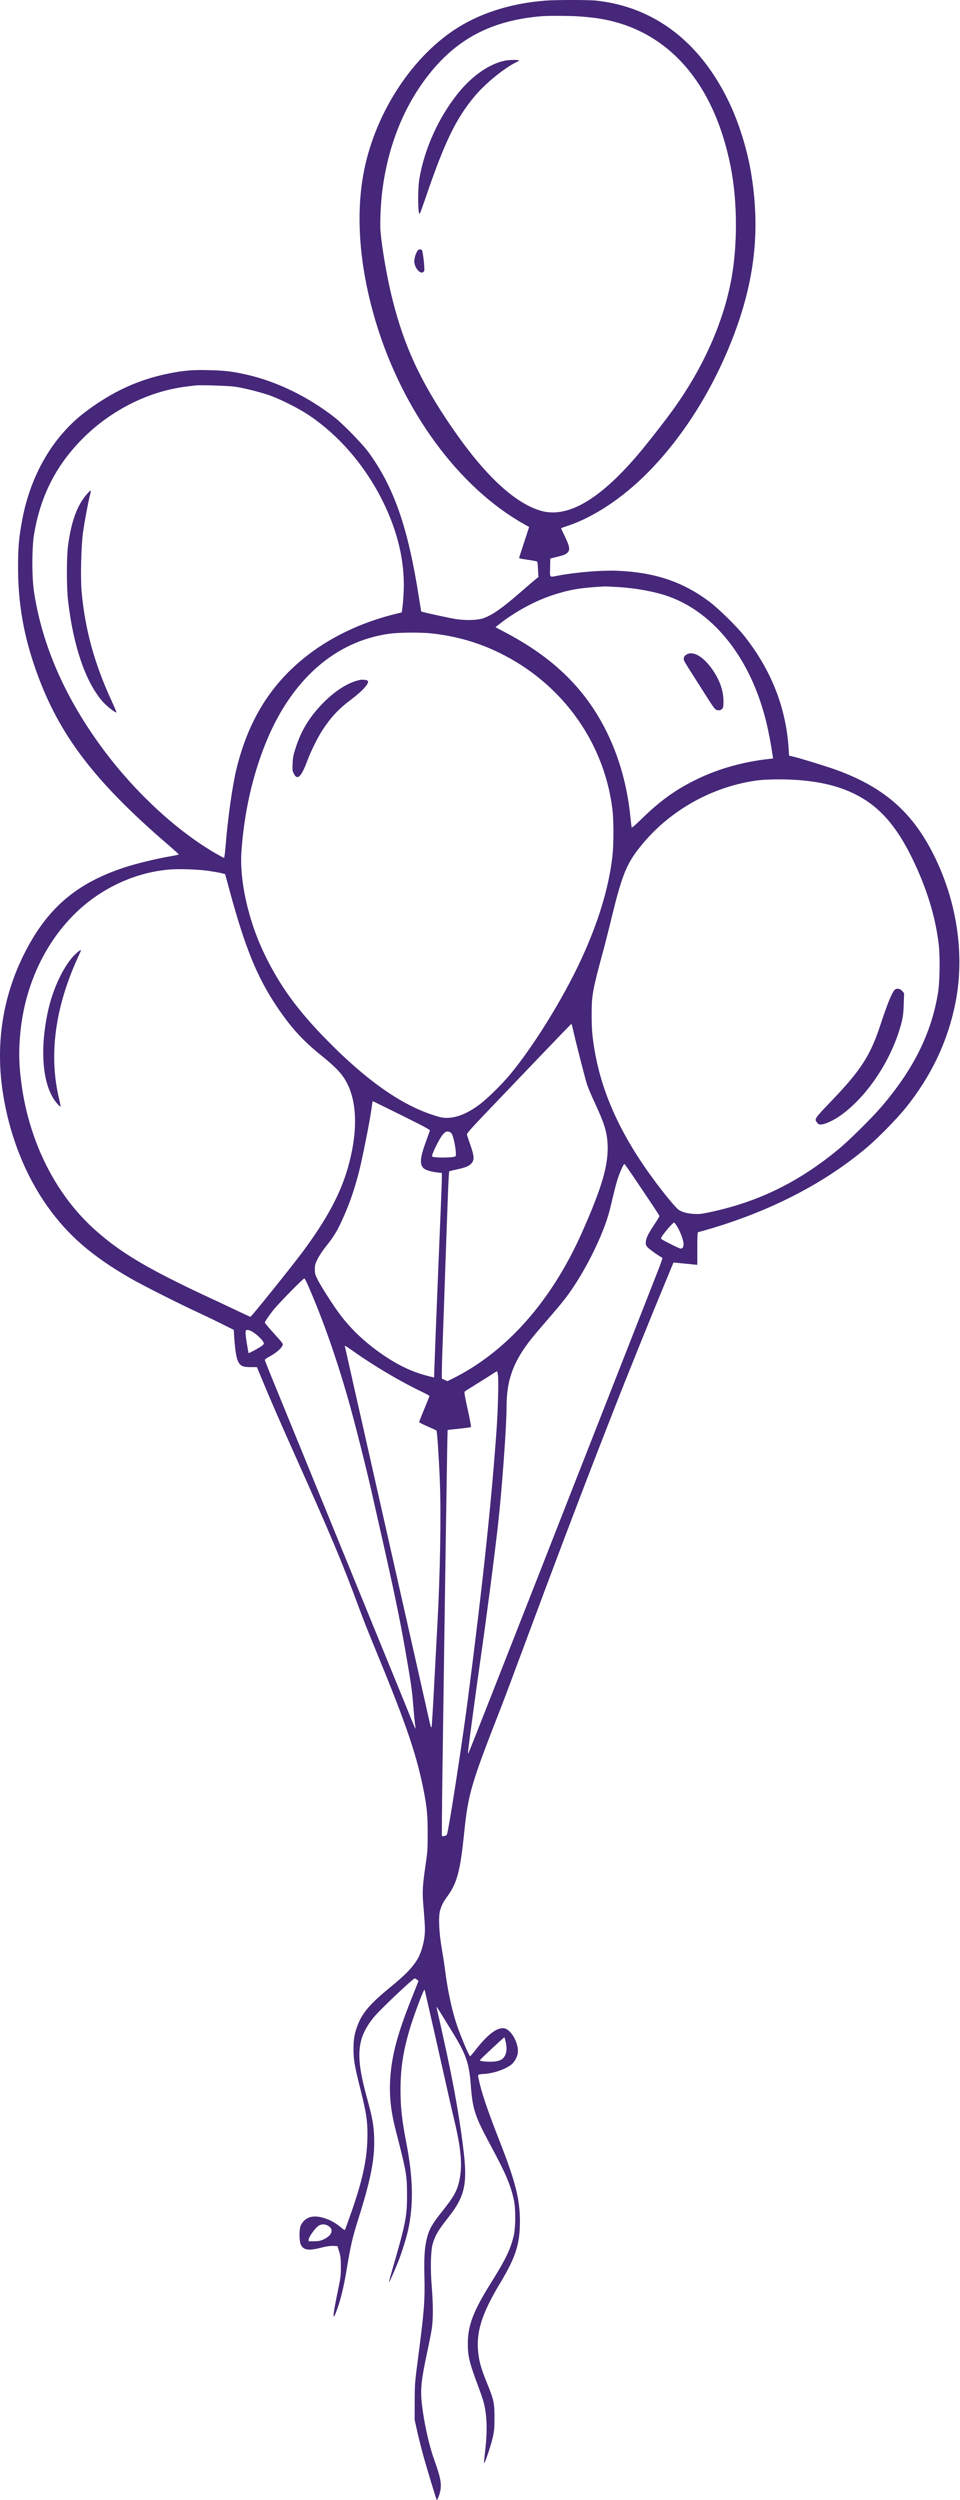 <?xml version="1.0" encoding="UTF-8"?> <svg xmlns="http://www.w3.org/2000/svg" width="1394" height="3628" viewBox="0 0 1394 3628" fill="none"><path fill-rule="evenodd" clip-rule="evenodd" d="M791.736 0.911C744.569 4.529 701.072 17.765 666.402 39.045C600.428 79.54 546.529 160.627 529.032 245.706C515.71 310.483 521.65 387.856 546.145 468.613C585.079 596.974 666.153 707.189 760.883 760.536L768.348 764.741L761.38 786.036C757.547 797.749 754.188 808.052 753.916 808.93C753.497 810.278 755.461 810.807 766.528 812.327C773.738 813.317 779.879 814.519 780.175 814.999C780.472 815.478 780.969 820.711 781.281 826.628L781.849 837.385L778.461 839.982C776.598 841.411 766.973 849.645 757.073 858.282C729.35 882.469 714.967 892.568 701.642 897.202C693.535 900.022 675.981 900.534 662.023 898.358C652.315 896.845 612.575 888.133 611.755 887.339C611.58 887.169 610.119 878.549 608.508 868.182C592.497 765.138 572.142 706.652 534.432 655.333C526.299 644.265 498.176 615.395 486.806 606.443C448.527 576.302 402.741 553.847 359.363 543.939C337.682 538.987 327.416 537.716 304.33 537.127C279.679 536.498 267.605 537.469 245.573 541.854C201.413 550.642 163.706 567.895 124.603 597.206C77.193 632.743 44.233 689.067 32.069 755.333C27.364 780.962 26.271 793.487 26.223 822.333C26.132 876.274 34.507 923.614 53.416 976.042C86.121 1066.72 137.326 1133.95 242.831 1224.74C252.039 1232.66 259.573 1239.46 259.573 1239.84C259.573 1240.22 254.961 1241.28 249.323 1242.21C229.133 1245.53 197.77 1253.08 180.573 1258.77C109.261 1282.34 66.79 1319.48 33.55 1387.33C3.949 1447.76 -6.207 1513.99 3.65 1582.33C12.616 1644.49 35.593 1703.75 68.907 1750.64C98.743 1792.63 133.547 1822.77 189.257 1854.87C206.289 1864.68 259.455 1891.54 287.073 1904.28C296.423 1908.59 312.017 1916.09 321.726 1920.93L339.38 1929.75L340.038 1939.54C341.311 1958.48 343.2 1970.51 345.689 1975.53C349.008 1982.22 352.576 1983.83 364.088 1983.83L373.102 1983.83L378.986 1998.08C391.67 2028.8 405.27 2060.13 427.067 2108.83C481.382 2230.19 495.803 2264.46 520.063 2329.83C528.352 2352.17 533.79 2365.89 549.593 2404.33C590.694 2504.33 605.618 2548.6 615.496 2599.83C620.016 2623.28 620.956 2633.52 621.002 2659.83C621.045 2683.41 620.809 2686.96 617.881 2706.83C613.766 2734.77 613.133 2745.29 614.542 2762.33C617.272 2795.37 617.453 2799.59 616.545 2809.13C615.53 2819.78 611.241 2834.25 606.851 2841.83C599.421 2854.67 589.033 2865.48 566.35 2883.97C538.063 2907.03 526.219 2920.75 519.456 2938.29C514.902 2950.1 513.333 2958.78 513.301 2972.33C513.263 2988.78 514.564 2996.54 523.008 3030.2C531.757 3065.08 533.573 3076.57 533.573 3097.04C533.573 3132.7 526.52 3165.06 506.92 3219.33C503.94 3227.58 501.301 3234.91 501.054 3235.62C500.765 3236.45 498.225 3234.89 493.891 3231.22C486.097 3224.6 475.298 3219.29 465.484 3217.25C452.034 3214.44 442.566 3218.28 436.94 3228.83C434.128 3234.1 434.237 3252.89 437.107 3257.83C441.563 3265.5 448.174 3266.25 467.695 3261.3C474.494 3259.58 479.795 3258.84 483.931 3259.04L490.073 3259.33L492.497 3267.33C494.555 3274.12 494.926 3277.45 494.956 3289.33C494.988 3302.26 494.624 3305.09 490.197 3326.31C482.631 3362.57 482.426 3370.77 489.578 3351.01C494.712 3336.82 499.407 3317.32 503.134 3294.72C509.009 3259.09 511.722 3247.18 519.748 3221.83C538.627 3162.2 544.326 3133.01 543.276 3101.33C542.678 3083.27 540.809 3073.11 532.613 3043.33C515.85 2982.43 518.1 2957.48 543.118 2926.83C551.618 2916.42 599.87 2870.78 602.304 2870.85C602.727 2870.87 604.13 2871.69 605.422 2872.68L607.77 2874.49L597.264 2900.91C576.973 2951.94 568.884 2982.38 566.655 3016.08C565.023 3040.76 567.46 3063.55 574.758 3091.83C590.136 3151.45 590.988 3156.34 591.037 3185.33C591.089 3217.03 589.155 3226.49 567.137 3302.24C565.713 3307.13 564.712 3311.31 564.913 3311.51C565.427 3312.02 571.579 3298.36 577.909 3282.66C583.532 3268.71 590.503 3246.35 593.021 3234.19C600.62 3197.49 599.736 3159.81 590.108 3110.01C583.568 3076.18 581.569 3058.01 581.583 3032.48C581.599 3002.42 585.17 2978.14 594.132 2947.17C598.403 2932.41 608.956 2902.95 614.116 2891.38C616.185 2886.74 616.417 2886.54 616.975 2888.83C617.309 2890.21 619.627 2900.33 622.126 2911.33C624.625 2922.33 629.141 2942.13 632.161 2955.33C635.181 2968.53 641.661 2997.33 646.561 3019.33C651.462 3041.33 657.257 3066.76 659.44 3075.83C669.584 3118 671.669 3141.98 667.085 3163.77C663.909 3178.87 658.875 3187.99 642.425 3208.45C628.022 3226.36 623.278 3234.6 620.049 3247.33C616.529 3261.21 615.617 3274.65 616.286 3302.83C617.139 3338.77 615.976 3353.7 606.982 3422.33C602.434 3457.04 602.261 3459.28 602.169 3484.83L602.073 3511.33L606.252 3529.9C608.55 3540.12 612.975 3557.44 616.084 3568.4C621.439 3587.28 633.521 3626.93 634.144 3627.68C634.982 3628.68 638.626 3619.23 639.504 3613.78C641.253 3602.92 639.426 3594.02 630.134 3568.18C622.909 3548.09 615.503 3514.37 612.595 3488.33C610.259 3467.42 611.657 3453.66 620.126 3414.22C623.113 3400.31 626.235 3384.41 627.065 3378.89C629.026 3365.83 628.989 3342.37 626.971 3318.38C624.755 3292.04 625.421 3265.11 628.53 3255.33C632.644 3242.4 635.953 3236.92 652.202 3216.14C674.433 3187.7 678.661 3169.49 673.524 3124.33C668.749 3082.35 660.263 3032.72 648.989 2980.83C641.422 2946.01 638.479 2932.71 636.043 2922.35C634.753 2916.87 633.819 2912.25 633.968 2912.1C634.221 2911.85 637.289 2916.75 657.729 2950.08C676.692 2980.99 681.161 2993.93 683.541 3024.83C686.391 3061.82 689.196 3070.23 714.072 3116.34C734.367 3153.96 741.694 3171.37 746.263 3192.83C749.001 3205.69 748.76 3233.23 745.805 3245.05C740.882 3264.74 733.866 3279.24 713.728 3311.33C687.259 3353.52 679.344 3374.09 679.297 3400.83C679.266 3418.68 681.612 3428.56 693.303 3459.8C696.899 3469.41 700.647 3480.09 701.633 3483.54C707.138 3502.79 708.05 3525.34 704.555 3555.75C703.399 3565.81 702.651 3574.24 702.894 3574.49C703.805 3575.4 712.483 3549.88 715.189 3538.33C717.712 3527.57 718.005 3524.48 718.037 3508.33C718.08 3486.92 717.084 3482.33 707.052 3457.78C699.025 3438.14 696.046 3427.92 694.522 3414.81C690.995 3384.47 699.369 3357.65 726.364 3312.83C748.744 3275.67 754.936 3256.41 754.98 3223.83C755.022 3191.78 748.625 3166.17 726.381 3109.33C707.428 3060.91 699.274 3036.86 695.183 3017.35C693.577 3009.69 693 3010.23 703.573 3009.44C717.511 3008.4 733.316 3002.94 742.373 2996.04C746.465 2992.91 750.619 2985.98 751.68 2980.49C754.312 2966.87 743.022 2945.32 732.195 2943.29C722.161 2941.41 707.994 2952.13 690.193 2975.08C686.461 2979.89 683.058 2983.83 682.631 2983.83C681.165 2983.83 668.3 2953.32 663.028 2937.33C655.715 2915.16 650 2888.12 646.01 2856.83C645.133 2849.96 643.049 2836.46 641.379 2826.83C637.452 2804.21 636.468 2781.15 639.049 2772.27C641.279 2764.6 643.767 2759.77 649.577 2751.83C663.753 2732.47 668.373 2715.01 674.043 2659.33C679.749 2603.31 684.035 2588.72 727.053 2478.83C730.175 2470.86 736.577 2453.98 741.28 2441.33C757.79 2396.93 786.815 2319.13 794.26 2299.33C811.261 2254.12 824.773 2218.33 831.077 2201.83C834.753 2192.21 840.598 2176.91 844.064 2167.83C855.871 2136.92 866.193 2110.22 879.044 2077.33C882.698 2067.98 887.876 2054.71 890.55 2047.83C906.601 2006.58 944.718 1912.08 962.551 1869.33C964.846 1863.83 969.203 1853.26 972.234 1845.83C975.265 1838.41 977.828 1832.25 977.929 1832.15C978.031 1832.04 985.867 1832.74 995.343 1833.7L1012.57 1835.43V1811.63C1012.57 1791.5 1012.8 1787.83 1014.02 1787.83C1014.82 1787.83 1024.39 1785.15 1035.27 1781.87C1123.17 1755.4 1200.03 1715.11 1260.07 1664C1275.43 1650.93 1302.89 1622.84 1314.98 1607.83C1352.1 1561.74 1375.85 1511.95 1387.14 1456.51C1401.73 1384.88 1389.27 1304.16 1352.92 1234.83C1322.37 1176.55 1281.95 1142.05 1215.62 1117.63C1201.79 1112.54 1161.07 1099.98 1151.26 1097.79L1145.83 1096.57L1145.14 1085.95C1141.29 1026.52 1119.93 972.384 1080.77 922.833C1069.78 908.92 1043.02 882.722 1029.57 872.708C991.166 844.102 951.002 830.627 897.014 828.234C874.345 827.23 836.041 830.358 810.235 835.324C797.402 837.793 798.471 838.883 798.794 823.669L799.073 810.505L808.073 808.27C819.611 805.405 821.559 804.597 824.458 801.48C827.997 797.675 826.979 792.21 820.132 778.236C817.004 771.852 814.586 766.522 814.759 766.393C814.931 766.264 820.248 764.398 826.573 762.246C862.706 749.951 903.954 722.492 939.082 687.349C993.904 632.502 1039.98 557.806 1069.24 476.332C1097.01 398.997 1103.65 328.561 1090.52 250.333C1084.82 216.357 1073.13 178.781 1059 149.053C1017.25 61.197 950.141 9.843 865.362 0.862C854.301 -0.31 807.238 -0.279 791.736 0.911ZM842.073 23.878C849.773 24.448 860.798 25.595 866.573 26.425C967.21 40.9 1036.35 117.516 1060.97 241.835C1071.3 294.031 1071.18 360.892 1060.66 411.913C1048.05 473.1 1019.9 535.087 978.441 592.953C965.061 611.63 938.854 645.116 924.799 661.491C868.917 726.603 822.517 752.751 784.073 740.799C745.783 728.894 702.834 688.357 655.91 619.833C610.88 554.072 587.369 503.53 570.086 435.332C562.52 405.477 554.948 362.622 552.589 336.306C551.53 324.5 552.763 295.484 555.107 277.038C563.137 213.836 584.897 157.987 619.087 112.832C661.394 56.955 713.035 29.491 787.073 23.492C796.812 22.703 829.297 22.931 842.073 23.878ZM733.648 87.919C710.921 92.379 685.709 109.789 665.243 135.158C637.002 170.163 616.253 215.967 608.973 259.375C606.332 275.128 606.773 313.142 609.564 310.197C610.014 309.722 613.76 299.432 617.888 287.332C645.537 206.292 661.726 172.762 689.103 139.833C704.537 121.269 732.335 98.59 749.956 90.188C751.945 89.239 753.573 88.096 753.573 87.647C753.573 86.597 739.406 86.79 733.648 87.919ZM606.134 364.098C603.663 367.87 601.573 374.836 601.573 379.301C601.573 387.163 608.715 396.875 613.402 395.387C614.54 395.026 615.707 393.965 615.997 393.031C617.021 389.725 614.016 363.725 612.499 362.765C610.075 361.231 607.685 361.732 606.134 364.098ZM342.573 561.328C356.456 563.516 380.773 569.766 393.138 574.324C408.496 579.984 433.813 592.757 447.073 601.534C491.53 630.963 529.672 675.001 555.482 726.7C577.135 770.072 587.603 813.82 586.261 855.333C585.959 864.683 585.165 876.012 584.497 880.51L583.282 888.688L576.177 890.397C523.97 902.952 476.621 925.839 439.555 956.432C390.778 996.693 360.306 1047.09 343.48 1115.33C337.486 1139.64 330.741 1187.46 327.435 1229.08C326.746 1237.74 325.784 1244.83 325.296 1244.83C324.808 1244.83 319.608 1242.07 313.741 1238.7C257.548 1206.37 197.315 1150.91 150.877 1088.73C95.216 1014.21 61.221 937.093 49.332 858.386C46.192 837.6 46.209 795.111 49.365 775.949C58.592 719.924 81.395 675.049 120.511 635.94C161.605 594.855 216.568 567.462 271.073 560.9C276.023 560.304 281.423 559.633 283.073 559.41C290.5 558.402 332.622 559.76 342.573 561.328ZM125.881 717.367C112.066 733.27 103.745 755.938 98.912 790.833C96.51 808.179 96.526 852.493 98.942 872.833C106.661 937.803 123.808 988.162 148.002 1016.91C153.778 1023.77 167.791 1034.95 169.047 1033.69C169.314 1033.43 166.009 1025.59 161.703 1016.27C137.032 962.901 123.198 912.213 118.485 857.927C116.767 838.141 117.85 792.49 120.498 773.008C122.58 757.696 128.338 726.998 130.989 717.083C131.76 714.195 132.009 711.833 131.54 711.833C131.072 711.833 128.525 714.323 125.881 717.367ZM897.326 851.86C923.041 853.35 951.935 858.701 970.785 865.463C1037.93 889.549 1090.3 956.674 1112.54 1047.14C1115.92 1060.91 1119.5 1079.65 1121.96 1096.48L1122.56 1100.64L1116.32 1101.33C1079.44 1105.41 1043.69 1115.44 1012.72 1130.38C981.908 1145.25 959.131 1161.49 932.344 1187.69C923.301 1196.54 917.462 1201.57 917.22 1200.72C917.004 1199.96 916.087 1192.24 915.183 1183.56C907.394 1108.79 879.026 1042.05 834.109 992.833C807.763 963.963 776.905 940.729 735.772 918.791L719.47 910.095L725.772 905.145C748.028 887.656 776.986 871.933 802.073 863.719C827.127 855.516 842.936 852.851 877.573 850.995C878.948 850.921 887.837 851.311 897.326 851.86ZM628.073 919.266C659.942 923.029 688.298 930.662 715.522 942.805C810.887 985.341 876.353 1072.3 889.146 1173.43C891.316 1190.58 891.306 1225.59 889.126 1243.83C883.648 1289.67 868.631 1338.85 843.629 1392.83C817.396 1449.47 773.798 1519.75 739.724 1560.33C727.774 1574.56 706.981 1594.86 696.026 1602.98C678.582 1615.91 663.091 1622.16 648.571 1622.12C642.332 1622.1 638.714 1621.31 627.071 1617.42C580.766 1601.95 531.387 1566.96 475.027 1509.67C432.152 1466.1 406.325 1430.58 384.063 1384.58C360.581 1336.06 347.566 1277.9 350.622 1235.15C354.608 1179.37 366.331 1126.83 385.392 1079.33C422.529 986.79 486.535 930.196 566.146 919.51C580.491 917.584 612.749 917.457 628.073 919.266ZM996.912 949.768C993.37 951.927 992.096 954.734 993.138 958.083C993.523 959.32 997.299 965.733 1001.53 972.333C1005.76 978.933 1014.59 992.814 1021.15 1003.18C1037.81 1029.52 1038.4 1030.27 1042.77 1030.64C1045.49 1030.87 1046.91 1030.38 1048.48 1028.7C1050.28 1026.76 1050.57 1025.2 1050.57 1017.37C1050.57 1001.73 1044.29 984.712 1032.78 969.191C1019.94 951.879 1005.91 944.281 996.912 949.768ZM523.573 986.494C507.28 989.414 487.838 1001.3 470.056 1019.22C450.276 1039.15 438.088 1058.64 429.946 1083.33C425.953 1095.45 425.27 1098.75 424.878 1107.83C424.467 1117.37 424.639 1118.75 426.749 1122.83C431.904 1132.81 437.428 1127.53 446.085 1104.33C451.354 1090.22 461.389 1069.91 468.319 1059.33C480.683 1040.47 491.946 1028.51 510.389 1014.67C526.987 1002.21 537.007 990.798 533.95 987.838C532.792 986.717 526.719 985.93 523.573 986.494ZM1158.62 1131.89C1193.56 1134.64 1219.17 1141.07 1242.75 1153.01C1276.53 1170.11 1301.16 1197.79 1324.02 1244.33C1345.4 1287.85 1358.42 1329.99 1363.13 1370.83C1365.17 1388.59 1364.65 1424.67 1362.12 1440.33C1352.58 1499.42 1326.41 1551.98 1279.22 1606.83C1265.96 1622.25 1232.94 1654.91 1218.57 1666.83C1161.6 1714.1 1103.98 1742.79 1035.61 1757.93C1019.18 1761.57 1016.05 1761.98 1008.07 1761.52C998.022 1760.95 990.584 1758.99 985.485 1755.56C981.637 1752.97 967.211 1735.73 952.653 1716.33C903.534 1650.87 874.805 1589.34 863.706 1525.83C860.096 1505.18 859.117 1493.67 859.115 1471.83C859.112 1444.03 860.542 1436.28 876.462 1377.83C878.634 1369.86 883.807 1349.38 887.958 1332.33C903.849 1267.06 910.312 1251.72 933.674 1223.83C974.978 1174.52 1035.59 1141.14 1099.57 1132.46C1112.35 1130.73 1140.4 1130.46 1158.62 1131.89ZM303.573 1263.84C310.998 1264.95 319.284 1266.43 321.986 1267.14L326.899 1268.42L334.24 1295.38C355.934 1375.04 373.33 1417.7 401.115 1459.36C421.766 1490.32 438.88 1509.3 465.573 1530.83C489.456 1550.1 498.3 1559.81 505.172 1574.33C519.052 1603.66 519.024 1646.05 505.092 1694.68C494.182 1732.77 474.328 1769.62 439.274 1816.83C424.233 1837.09 364.933 1910.83 363.682 1910.83C363.233 1910.83 355.487 1907.3 346.469 1902.98C337.451 1898.66 324.223 1892.41 317.073 1889.09C280.965 1872.33 271.165 1867.63 248.573 1856.26C196.44 1830 164.509 1809.07 134.573 1781.53C80.332 1731.62 43.412 1658 31.657 1576.33C27.413 1546.84 26.864 1525.08 29.662 1497.33C36.316 1431.34 63.725 1371.2 106.998 1327.63C144.068 1290.3 194.133 1266.41 244.764 1261.88C259.681 1260.55 287.781 1261.49 303.573 1263.84ZM110.696 1383.41C93.603 1398.78 76.639 1433.92 69.218 1469.33C57.07 1527.3 62.35 1578.03 82.957 1601.35C85.38 1604.09 87.599 1606.11 87.889 1605.83C88.178 1605.55 87.323 1600.83 85.989 1595.33C70.5 1531.48 79.771 1461.84 113.54 1388.4C115.758 1383.58 117.573 1379.45 117.573 1379.23C117.573 1377.93 115.169 1379.39 110.696 1383.41ZM1299.1 1436.45C1295.08 1440.47 1288.47 1456.7 1278.49 1487.07C1263.97 1531.24 1250.28 1552.66 1208.91 1595.93C1181.66 1624.43 1182.23 1623.58 1186.73 1629.31C1188.67 1631.77 1189.38 1632.01 1193.67 1631.6C1199.23 1631.06 1211.47 1625.15 1220.8 1618.49C1260.32 1590.29 1295.96 1535.82 1309.23 1483.33C1311.21 1475.5 1311.88 1469.85 1312.29 1457.31L1312.82 1441.28L1310.11 1438.06C1307.02 1434.39 1301.9 1433.64 1299.1 1436.45ZM831.514 1491.58C835.692 1510.66 850.187 1567.42 852.736 1574.69C854.404 1579.44 858.919 1590.08 862.771 1598.33C877.095 1629.01 881.101 1641.48 882.186 1658.73C884.092 1689.03 874.706 1721.86 845.131 1788.33C800.6 1888.42 735.257 1962.01 656.389 2000.9L649.706 2004.2L645.639 2002.36L641.573 2000.53V1990.86C641.573 1985.54 642.009 1969.74 642.543 1955.76C643.076 1941.77 643.98 1916.38 644.551 1899.33C645.872 1859.87 649.248 1764.76 650.621 1728.33C651.201 1712.93 651.99 1700.07 652.374 1699.74C652.759 1699.42 657.798 1698.14 663.573 1696.9C676.514 1694.12 681.351 1692.07 684.856 1687.91C688.997 1682.99 688.588 1677.22 682.967 1661.33C680.438 1654.18 678.177 1647.43 677.943 1646.33C677.618 1644.81 684.849 1636.67 708.295 1612.17C725.223 1594.48 759.323 1558.82 784.073 1532.93C808.823 1507.03 829.339 1485.84 829.664 1485.84C829.989 1485.84 830.821 1488.42 831.514 1491.58ZM583.136 1618.44C616.253 1634.84 624.647 1639.39 624.249 1640.69C623.974 1641.59 621.498 1648.42 618.746 1655.87C609.983 1679.57 609.061 1689.67 615.147 1695.31C617.95 1697.91 626.288 1700.43 635.323 1701.41L641.573 1702.09V1709.71C641.573 1713.9 640.686 1738.26 639.602 1763.83C637.821 1805.83 635.249 1869.01 632.6 1935.83C632.066 1949.31 631.33 1968.99 630.964 1979.57L630.299 1998.8L627.686 1998.22C603.908 1992.89 583.489 1984.05 561.073 1969.36C533.746 1951.45 511.19 1930.72 493.6 1907.33C484.054 1894.64 466.25 1866.88 461.32 1857C457.662 1849.66 457.161 1847.84 457.161 1841.83C457.161 1835.82 457.659 1834.01 461.329 1826.67C463.621 1822.08 468.952 1814.06 473.176 1808.83C484.045 1795.39 488.927 1787.54 496.113 1771.96C506.934 1748.5 513.717 1729.29 521.034 1701.4C525.601 1683.98 537.085 1626.55 539.194 1610.58C540.119 1603.57 541.022 1597.83 541.2 1597.83C541.378 1597.83 560.249 1607.11 583.136 1618.44ZM655.702 1644.83C659.261 1649.7 663.774 1676.47 661.295 1678C657.828 1680.15 629.644 1680.3 627.532 1678.19C625.884 1676.54 638.343 1651.21 643.432 1645.86C646.74 1642.38 647.933 1641.75 650.636 1642.01C652.689 1642.22 654.544 1643.25 655.702 1644.83ZM919.673 1707.33C950.362 1752.82 957.573 1763.73 957.573 1764.72C957.573 1765.3 954.476 1770.41 950.691 1776.06C941.541 1789.72 938.353 1796.07 937.809 1801.73C937.419 1805.79 937.743 1806.88 940.215 1809.82C942.578 1812.64 958.766 1824.06 961.836 1825.09C962.321 1825.25 959.267 1834.14 955.049 1844.86C950.831 1855.57 945.36 1869.51 942.89 1875.83C940.421 1882.16 936.45 1892.28 934.067 1898.33C931.683 1904.38 912.344 1953.66 891.091 2007.83C869.838 2062.01 850.492 2111.28 848.099 2117.33C845.707 2123.38 841.281 2134.63 838.265 2142.33C835.249 2150.03 830.304 2162.63 827.276 2170.33C824.249 2178.03 805.284 2226.41 785.131 2277.83C764.979 2329.26 746.507 2376.28 744.083 2382.33C741.66 2388.38 726.358 2427.29 710.08 2468.79C693.802 2510.3 680.219 2544.5 679.896 2544.79C679.572 2545.09 679.609 2542.41 679.978 2538.83C680.913 2529.76 691.819 2448.97 696.583 2415.83C706.39 2347.6 716.903 2267.22 723.002 2213.83C728.699 2163.97 735.571 2070.1 735.572 2042.12C735.574 2004.22 744.281 1978.76 767.993 1947.33C771.312 1942.93 780.788 1931.52 789.05 1921.96C810.367 1897.32 815.332 1891.38 822.206 1882.33C847.882 1848.52 875.668 1793.22 885.01 1757.33C885.869 1754.03 888.355 1743.81 890.535 1734.62C892.715 1725.43 895.666 1714.4 897.093 1710.12C900.401 1700.19 905.653 1688.69 906.712 1689.05C907.161 1689.21 912.993 1697.43 919.673 1707.33ZM983.342 1779.89C988.046 1787.69 992.573 1800.05 992.573 1805.1C992.573 1809.81 991.265 1811.83 988.223 1811.83C986.4 1811.83 962.158 1799.7 960.163 1797.78C959.003 1796.67 962.421 1791.56 971.031 1781.53C974.715 1777.23 978.257 1773.89 978.901 1774.09C979.546 1774.3 981.544 1776.91 983.342 1779.89ZM447.345 1865.4C468.739 1914.27 488.056 1969.11 505.964 2031.83C514.533 2061.84 532.208 2131.7 539.486 2164.33C541.695 2174.23 546.682 2196.28 550.568 2213.33C570.552 2301 580.537 2348.66 588.482 2394.33C596.855 2442.45 598.438 2453.44 600.08 2474.83C600.945 2486.11 602.103 2498.2 602.653 2501.71C603.202 2505.22 603.486 2508.25 603.283 2508.46C603.081 2508.66 600.616 2503.09 597.806 2496.08C594.997 2489.07 590.023 2476.81 586.752 2468.83C564.593 2414.79 541.658 2358.73 538.073 2349.83C535.746 2344.06 527.659 2324.26 520.103 2305.83C504.744 2268.38 496.892 2249.18 492.083 2237.33C490.298 2232.93 482.204 2213.13 474.096 2193.33C465.989 2173.53 457.429 2152.61 455.074 2146.83C452.72 2141.06 442.596 2116.31 432.577 2091.83C422.558 2067.36 411.978 2041.48 409.067 2034.33C406.155 2027.18 399.452 2010.8 394.173 1997.93C388.893 1985.07 384.573 1974 384.573 1973.34C384.573 1972.69 386.935 1970.88 389.823 1969.33C400.548 1963.56 407.436 1957.93 410.125 1952.73C411.464 1950.14 411.223 1949.79 398.032 1935.23C390.629 1927.06 384.573 1919.9 384.573 1919.33C384.573 1917.83 390.397 1909.2 397.164 1900.69C404.722 1891.18 440.614 1854.68 441.965 1855.13C442.533 1855.32 444.954 1859.94 447.345 1865.4ZM367.127 1932.93C373.169 1936.71 380.219 1943.35 382.211 1947.14C383.616 1949.82 383.55 1950.08 380.881 1952.51C378.499 1954.68 361.468 1964.08 360.942 1963.52C360.844 1963.42 359.821 1957.76 358.669 1950.96C356.522 1938.28 356.061 1931.68 357.24 1930.5C358.681 1929.06 362.406 1929.97 367.127 1932.93ZM512.934 1960.72C543.29 1982.21 580.742 2004.38 611.823 2019.26C618.286 2022.35 623.573 2025.26 623.573 2025.73C623.573 2026.2 620.198 2034.71 616.073 2044.64C611.948 2054.57 608.573 2063.11 608.573 2063.62C608.573 2064.13 614.086 2066.94 620.823 2069.87C627.56 2072.79 633.367 2075.45 633.727 2075.76C634.728 2076.63 637.393 2115.87 638.691 2148.83C640.628 2198.03 639.153 2284.05 635.114 2357.33C634.296 2372.18 632.249 2410.66 630.566 2442.83C628.883 2475.01 627.183 2503.12 626.789 2505.31C626.158 2508.82 625.457 2506.51 620.856 2485.81C617.986 2472.9 612.683 2449.28 609.07 2433.33C605.457 2417.38 600.074 2393.53 597.108 2380.33C594.141 2367.13 588.502 2342.16 584.575 2324.83C576.653 2289.87 570.673 2263.39 561.093 2220.83C557.564 2205.16 551.925 2180.18 548.561 2165.33C542.047 2136.58 533.89 2100.43 525.088 2061.33C522.117 2048.13 516.718 2024.28 513.09 2008.33C509.462 1992.38 505.371 1974.16 503.998 1967.83C502.625 1961.51 501.263 1955.55 500.97 1954.58C500.678 1953.62 500.744 1952.83 501.117 1952.83C501.49 1952.83 506.808 1956.38 512.934 1960.72ZM723.139 1996.58C724.111 2005.62 723.042 2046.03 721.097 2073.83C713.78 2178.4 700.728 2301.13 679.565 2464.33C672.481 2518.96 657.053 2620.63 650.818 2653.77C649.058 2663.13 649.011 2663.22 645.698 2664.08C643.859 2664.56 642.096 2664.69 641.781 2664.37C641.466 2664.06 641.749 2624.32 642.41 2576.07C645.911 2320.37 649.612 2075.46 649.98 2075.09C650.137 2074.94 657.647 2074.07 666.669 2073.16C675.691 2072.26 683.442 2071.2 683.892 2070.81C684.343 2070.41 682.214 2058.91 679.161 2045.23C674.8 2025.7 673.874 2020.13 674.841 2019.24C675.519 2018.62 683.948 2013.25 693.573 2007.31C703.198 2001.37 713.317 1995 716.06 1993.17C718.802 1991.33 721.354 1989.83 721.73 1989.83C722.106 1989.83 722.74 1992.87 723.139 1996.58ZM734.178 2962.54C736.217 2971.2 735.944 2977.68 733.323 2982.81C730.449 2988.44 725.665 2990.95 716.594 2991.6C708.092 2992.21 696.34 2991.03 696.81 2989.62C697.253 2988.29 731.948 2955.95 732.444 2956.4C732.647 2956.59 733.428 2959.35 734.178 2962.54ZM475.562 3229.33C485.37 3234.4 482.793 3243.61 469.905 3249.56C465.158 3251.75 462.585 3252.25 456.073 3252.29L448.073 3252.33L448.267 3249.54C448.496 3246.25 455.897 3235.51 461.045 3230.99C465.147 3227.39 470.606 3226.76 475.562 3229.33Z" fill="#462779"></path></svg> 